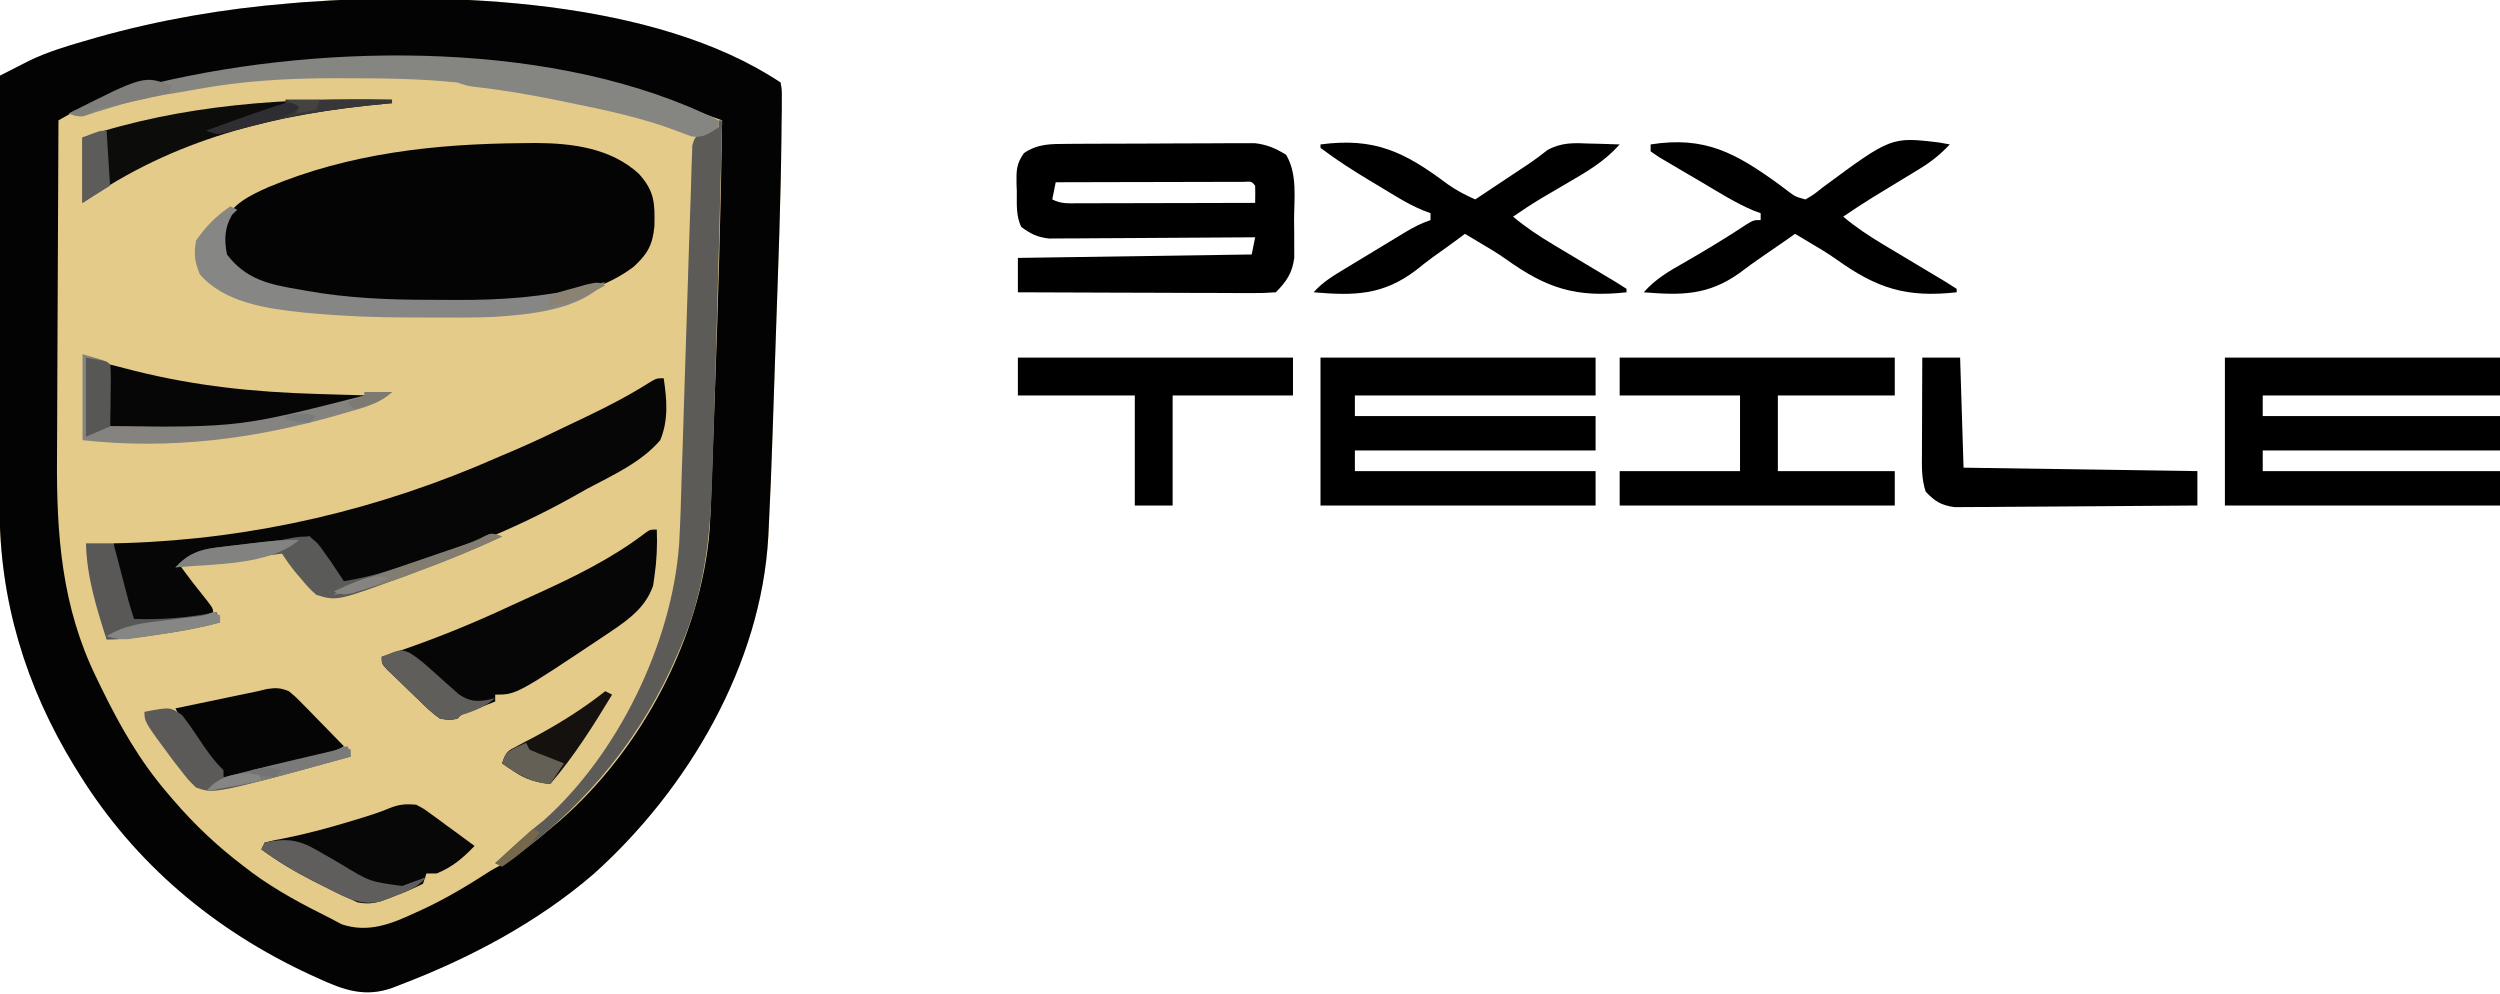 <?xml version="1.0" encoding="UTF-8"?>
<svg version="1.1" xmlns="http://www.w3.org/2000/svg" width="727" height="289">
<path d="M0 0 C0.363 2.156 0.363 2.156 0.344 4.915 C0.341 5.978 0.339 7.04 0.337 8.135 C0.317 9.324 0.298 10.513 0.277 11.738 C0.261 13.638 0.261 13.638 0.244 15.576 C0.046 34.431 -0.68 53.283 -1.332 72.126 C-1.473 76.227 -1.609 80.328 -1.744 84.429 C-1.877 88.444 -2.013 92.458 -2.149 96.473 C-2.212 98.359 -2.276 100.245 -2.339 102.13 C-2.648 111.35 -2.993 120.566 -3.469 129.779 C-3.503 130.489 -3.538 131.2 -3.573 131.932 C-5.618 169.237 -26.871 205.451 -54.298 230.084 C-70.665 244.215 -90.492 254.707 -110.625 262.375 C-111.751 262.813 -111.751 262.813 -112.9 263.261 C-120.901 266.113 -127.013 263.908 -134.438 260.5 C-135.612 259.966 -135.612 259.966 -136.81 259.421 C-164.589 246.565 -187.758 227.193 -204 201 C-204.443 200.289 -204.886 199.578 -205.342 198.846 C-219.538 175.644 -227.19 150.51 -227.114 123.332 C-227.113 121.961 -227.113 120.591 -227.114 119.22 C-227.114 115.52 -227.108 111.821 -227.101 108.121 C-227.095 104.246 -227.095 100.372 -227.093 96.498 C-227.09 89.17 -227.082 81.843 -227.072 74.516 C-227.061 66.17 -227.055 57.824 -227.05 49.478 C-227.04 32.319 -227.022 15.159 -227 -2 C-225.13 -2.96 -223.257 -3.913 -221.383 -4.865 C-220.34 -5.397 -219.298 -5.929 -218.224 -6.477 C-213.119 -8.889 -207.853 -10.504 -202.438 -12.062 C-201.28 -12.4 -200.123 -12.737 -198.93 -13.084 C-180.678 -18.236 -161.898 -21.457 -143 -23 C-141.063 -23.166 -141.063 -23.166 -139.086 -23.336 C-96.813 -26.47 -36.447 -24.298 0 0 Z " fill="#E5CB89" transform="translate(227,24)"/>
<path d="M0 0 C0.363 2.156 0.363 2.156 0.344 4.915 C0.341 5.978 0.339 7.04 0.337 8.135 C0.317 9.324 0.298 10.513 0.277 11.738 C0.261 13.638 0.261 13.638 0.244 15.576 C0.046 34.431 -0.68 53.283 -1.332 72.126 C-1.473 76.227 -1.609 80.328 -1.744 84.429 C-1.877 88.444 -2.013 92.458 -2.149 96.473 C-2.212 98.359 -2.276 100.245 -2.339 102.13 C-2.648 111.35 -2.993 120.566 -3.469 129.779 C-3.503 130.489 -3.538 131.2 -3.573 131.932 C-5.618 169.237 -26.871 205.451 -54.298 230.084 C-70.665 244.215 -90.492 254.707 -110.625 262.375 C-111.751 262.813 -111.751 262.813 -112.9 263.261 C-120.901 266.113 -127.013 263.908 -134.438 260.5 C-135.612 259.966 -135.612 259.966 -136.81 259.421 C-164.589 246.565 -187.758 227.193 -204 201 C-204.443 200.289 -204.886 199.578 -205.342 198.846 C-219.538 175.644 -227.19 150.51 -227.114 123.332 C-227.113 121.961 -227.113 120.591 -227.114 119.22 C-227.114 115.52 -227.108 111.821 -227.101 108.121 C-227.095 104.246 -227.095 100.372 -227.093 96.498 C-227.09 89.17 -227.082 81.843 -227.072 74.516 C-227.061 66.17 -227.055 57.824 -227.05 49.478 C-227.04 32.319 -227.022 15.159 -227 -2 C-225.13 -2.96 -223.257 -3.913 -221.383 -4.865 C-220.34 -5.397 -219.298 -5.929 -218.224 -6.477 C-213.119 -8.889 -207.853 -10.504 -202.438 -12.062 C-201.28 -12.4 -200.123 -12.737 -198.93 -13.084 C-180.678 -18.236 -161.898 -21.457 -143 -23 C-141.063 -23.166 -141.063 -23.166 -139.086 -23.336 C-96.813 -26.47 -36.447 -24.298 0 0 Z M-187.938 1.812 C-188.872 2.036 -189.807 2.26 -190.771 2.491 C-195.86 3.813 -200.245 5.538 -204.842 8.112 C-206.299 8.923 -206.299 8.923 -207.786 9.751 C-208.517 10.163 -209.247 10.575 -210 11 C-210.094 26.657 -210.164 42.314 -210.207 57.972 C-210.228 65.244 -210.256 72.517 -210.302 79.789 C-210.342 86.139 -210.368 92.489 -210.376 98.839 C-210.381 102.191 -210.396 105.543 -210.423 108.895 C-210.601 131.575 -209.054 152.413 -199 173 C-198.593 173.845 -198.187 174.69 -197.768 175.56 C-192.213 186.977 -186.329 197.384 -178 207 C-177.562 207.514 -177.124 208.027 -176.672 208.556 C-170.42 215.845 -163.677 222.2 -156 228 C-155.212 228.603 -154.425 229.207 -153.613 229.828 C-146.536 235.022 -138.845 239.1 -131 243 C-129.88 243.593 -128.76 244.186 -127.605 244.797 C-119.942 247.354 -113.293 244.728 -106.25 241.438 C-105.474 241.084 -104.697 240.73 -103.897 240.366 C-96.9 237.105 -90.485 233.185 -84 229 C-82.777 228.322 -81.549 227.653 -80.312 227 C-75.504 224.097 -71.288 220.616 -67 217 C-66.109 216.257 -65.219 215.515 -64.301 214.75 C-40.554 194.154 -23.129 161.498 -20.627 130.002 C-20.361 125.774 -20.221 121.543 -20.086 117.309 C-20.027 115.727 -19.966 114.146 -19.905 112.564 C-19.746 108.382 -19.602 104.199 -19.463 100.016 C-19.345 96.56 -19.219 93.103 -19.092 89.647 C-18.134 63.438 -17.386 37.225 -17 11 C-28.573 6.774 -40.008 2.876 -52.062 0.25 C-52.717 0.107 -53.372 -0.037 -54.047 -0.185 C-75.027 -4.74 -95.521 -6.256 -116.938 -6.312 C-117.836 -6.316 -118.734 -6.32 -119.659 -6.324 C-142.812 -6.373 -165.465 -3.778 -187.938 1.812 Z " fill="#030304" transform="translate(227,24)"/>
<path d="M0 0 C1.234 -0.014 2.467 -0.028 3.738 -0.042 C14.433 0.014 25.55 1.42 33.75 8.875 C38.388 14.028 38.443 17.407 38.301 24.145 C37.799 29.538 36.323 32.272 32.223 35.984 C16.964 47.464 -5.341 46.762 -23.562 46.688 C-24.441 46.686 -25.319 46.685 -26.224 46.684 C-39.681 46.649 -52.771 46.025 -66 43.375 C-67.219 43.158 -68.439 42.942 -69.695 42.719 C-76.232 41.37 -81.198 39.098 -86 34.375 C-87.774 30.828 -87.605 27.24 -87 23.375 C-84.676 17.688 -79.335 15.217 -74 12.812 C-50.324 2.908 -25.468 0.198 0 0 Z " fill="#040404" transform="translate(152,41.625)"/>
<path d="M0 0 C0.928 6.157 1.448 12.133 -1 18 C-6.477 24.408 -14.673 28.111 -22 32 C-23.937 33.081 -25.874 34.165 -27.809 35.25 C-44.067 44.191 -60.902 50.782 -78.5 56.562 C-79.581 56.922 -80.663 57.281 -81.777 57.651 C-83.295 58.135 -83.295 58.135 -84.844 58.629 C-85.743 58.918 -86.642 59.208 -87.568 59.506 C-90.186 60.038 -91.538 59.995 -94 59 C-96.359 56.566 -96.359 56.566 -98.75 53.562 C-99.949 52.079 -99.949 52.079 -101.172 50.566 C-103 48 -103 48 -103 46 C-104.07 46.3 -105.14 46.601 -106.242 46.91 C-112.828 48.559 -119.593 49.074 -126.332 49.768 C-131.855 50.395 -136.247 51.048 -141 54 C-136.904 59.509 -136.904 59.509 -132.625 64.875 C-131 67 -131 67 -131 69 C-138.756 70.71 -146.066 71.249 -154 71 C-157.238 63.471 -160 56.275 -160 48 C-158.881 47.974 -157.762 47.948 -156.609 47.922 C-118.826 46.717 -82.43 38.1 -47.92 22.844 C-46.223 22.098 -44.515 21.379 -42.805 20.664 C-37.017 18.187 -31.363 15.409 -25.688 12.688 C-24.515 12.131 -23.343 11.575 -22.135 11.002 C-15.843 7.985 -9.793 4.821 -3.902 1.077 C-2 0 -2 0 0 0 Z " fill="#060606" transform="translate(193,110)"/>
<path d="M0 0 C26.4 0 52.8 0 80 0 C80 3.63 80 7.26 80 11 C57.23 11 34.46 11 11 11 C11 12.98 11 14.96 11 17 C33.77 17 56.54 17 80 17 C80 20.3 80 23.6 80 27 C57.23 27 34.46 27 11 27 C11 28.98 11 30.96 11 33 C33.77 33 56.54 33 80 33 C80 36.3 80 39.6 80 43 C53.6 43 27.2 43 0 43 C0 28.81 0 14.62 0 0 Z " fill="#000000" transform="translate(647,104)"/>
<path d="M0 0 C1.892 -0.014 1.892 -0.014 3.823 -0.029 C5.197 -0.034 6.572 -0.038 7.946 -0.042 C9.361 -0.048 10.775 -0.054 12.19 -0.059 C15.154 -0.07 18.118 -0.076 21.082 -0.079 C24.87 -0.085 28.659 -0.109 32.447 -0.137 C35.369 -0.156 38.291 -0.161 41.213 -0.162 C42.609 -0.165 44.005 -0.173 45.401 -0.187 C47.359 -0.204 49.316 -0.2 51.273 -0.195 C52.385 -0.199 53.497 -0.203 54.642 -0.206 C58.26 0.219 60.661 1.283 63.766 3.161 C67.106 8.789 66.095 15.834 66.079 22.161 C66.095 23.432 66.111 24.703 66.127 26.013 C66.128 27.237 66.129 28.462 66.129 29.724 C66.132 30.839 66.135 31.954 66.138 33.103 C65.604 37.491 63.85 40.078 60.766 43.161 C58.357 43.349 56.064 43.413 53.654 43.388 C52.557 43.389 52.557 43.389 51.437 43.389 C49.013 43.388 46.589 43.372 44.165 43.356 C42.486 43.353 40.807 43.35 39.129 43.348 C34.706 43.34 30.284 43.321 25.862 43.298 C21.351 43.278 16.84 43.269 12.329 43.259 C3.474 43.237 -5.38 43.203 -14.234 43.161 C-14.234 39.861 -14.234 36.561 -14.234 33.161 C8.206 32.831 30.646 32.501 53.766 32.161 C54.096 30.511 54.426 28.861 54.766 27.161 C53.988 27.168 53.21 27.174 52.408 27.181 C45.066 27.241 37.725 27.287 30.383 27.317 C26.608 27.332 22.834 27.353 19.06 27.387 C15.416 27.42 11.772 27.438 8.128 27.446 C6.739 27.451 5.351 27.462 3.962 27.478 C2.014 27.5 0.065 27.501 -1.883 27.502 C-2.991 27.508 -4.099 27.515 -5.241 27.522 C-8.632 27.113 -10.505 26.182 -13.234 24.161 C-14.862 20.904 -14.502 17.362 -14.546 13.786 C-14.575 13.018 -14.604 12.25 -14.634 11.458 C-14.676 7.728 -14.68 5.785 -12.464 2.685 C-8.477 -0.039 -4.75 0.029 0 0 Z M-3.234 11.161 C-3.564 12.811 -3.894 14.461 -4.234 16.161 C-1.619 17.469 0.297 17.281 3.226 17.275 C4.367 17.275 5.508 17.275 6.683 17.274 C7.92 17.269 9.156 17.264 10.43 17.259 C12.324 17.257 12.324 17.257 14.255 17.255 C17.612 17.25 20.969 17.241 24.326 17.23 C27.752 17.22 31.177 17.215 34.602 17.21 C41.323 17.199 48.045 17.182 54.766 17.161 C54.809 15.495 54.807 13.827 54.766 12.161 C53.732 10.904 53.732 10.904 51.482 11.041 C50.472 11.043 49.461 11.045 48.42 11.048 C46.709 11.048 46.709 11.048 44.962 11.048 C43.1 11.056 43.1 11.056 41.2 11.063 C39.936 11.065 38.672 11.066 37.37 11.068 C34.005 11.072 30.64 11.081 27.274 11.092 C23.843 11.103 20.411 11.107 16.979 11.112 C10.241 11.123 3.504 11.14 -3.234 11.161 Z " fill="#000000" transform="translate(310.234,41.839)"/>
<path d="M0 0 C26.4 0 52.8 0 80 0 C80 3.63 80 7.26 80 11 C56.9 11 33.8 11 10 11 C10 12.98 10 14.96 10 17 C33.1 17 56.2 17 80 17 C80 20.3 80 23.6 80 27 C56.9 27 33.8 27 10 27 C10 28.98 10 30.96 10 33 C33.1 33 56.2 33 80 33 C80 36.3 80 39.6 80 43 C53.6 43 27.2 43 0 43 C0 28.81 0 14.62 0 0 Z " fill="#000000" transform="translate(384,104)"/>
<path d="M0 0 C26.4 0 52.8 0 80 0 C80 3.63 80 7.26 80 11 C68.78 11 57.56 11 46 11 C46 18.26 46 25.52 46 33 C57.22 33 68.44 33 80 33 C80 36.3 80 39.6 80 43 C53.6 43 27.2 43 0 43 C0 39.7 0 36.4 0 33 C11.55 33 23.1 33 35 33 C35 25.74 35 18.48 35 11 C23.45 11 11.9 11 0 11 C0 7.37 0 3.74 0 0 Z " fill="#000000" transform="translate(471,104)"/>
<path d="M0 0 C0.175 4.63 -0.016 9.036 -0.688 13.625 C-0.815 14.504 -0.943 15.383 -1.074 16.289 C-3.136 22.327 -7.747 25.848 -12.875 29.312 C-13.432 29.689 -13.988 30.065 -14.562 30.452 C-40.843 48 -40.843 48 -47 48 C-47 48.66 -47 49.32 -47 50 C-47.71 50.277 -48.421 50.554 -49.152 50.84 C-50.531 51.383 -50.531 51.383 -51.938 51.938 C-53.312 52.477 -53.312 52.477 -54.715 53.027 C-56.924 53.8 -56.924 53.8 -58 55 C-60.152 55.422 -60.152 55.422 -63 55 C-65.437 53.341 -67.471 51.319 -69.562 49.25 C-70.126 48.711 -70.69 48.172 -71.271 47.617 C-72.365 46.568 -73.453 45.512 -74.532 44.447 C-75.805 43.192 -77.102 41.961 -78.402 40.734 C-80 39 -80 39 -80 37 C-78.788 36.599 -77.577 36.198 -76.328 35.785 C-64.68 31.861 -53.498 27.322 -42.371 22.105 C-40.11 21.051 -37.839 20.022 -35.562 19 C-24.563 14.015 -13.289 8.549 -3.645 1.207 C-2 0 -2 0 0 0 Z " fill="#070606" transform="translate(191,154)"/>
<path d="M0 0 C15.753 -2.482 24.666 2.442 37.344 11.621 C38.171 12.244 38.998 12.867 39.85 13.51 C42.019 15.162 42.019 15.162 45 16 C47.389 14.626 47.389 14.626 49.91 12.598 C69.96 -2.229 69.96 -2.229 83.906 -0.562 C84.927 -0.377 85.948 -0.191 87 0 C84.284 2.884 81.609 5.04 78.227 7.094 C77.319 7.649 76.412 8.205 75.477 8.777 C74.536 9.346 73.595 9.914 72.625 10.5 C70.762 11.635 68.9 12.77 67.039 13.906 C66.168 14.437 65.297 14.968 64.399 15.516 C61.551 17.278 58.767 19.112 56 21 C59.671 24.07 63.506 26.638 67.613 29.074 C68.228 29.444 68.842 29.813 69.475 30.193 C71.419 31.362 73.365 32.525 75.312 33.688 C77.894 35.229 80.473 36.775 83.051 38.324 C83.648 38.678 84.244 39.033 84.859 39.397 C86.256 40.237 87.631 41.115 89 42 C89 42.33 89 42.66 89 43 C74.362 44.607 65.837 41.897 53.934 33.364 C51.333 31.53 48.622 29.916 45.875 28.312 C45.109 27.855 44.344 27.397 43.555 26.926 C43.042 26.62 42.529 26.315 42 26 C41.212 26.557 40.425 27.114 39.613 27.688 C37.32 29.303 35.009 30.89 32.688 32.465 C30.357 34.047 28.12 35.67 25.875 37.379 C16.651 43.956 8.878 43.879 -2 43 C1.484 39.044 5.535 36.752 10.062 34.188 C16.161 30.678 22.129 27.067 27.996 23.18 C30 22 30 22 32 22 C32 21.34 32 20.68 32 20 C31.307 19.745 30.614 19.49 29.9 19.227 C24.702 17.028 19.935 13.995 15.087 11.123 C13.181 9.996 11.267 8.881 9.354 7.766 C8.145 7.053 6.938 6.339 5.73 5.625 C4.631 4.978 3.532 4.331 2.399 3.664 C1.607 3.115 0.816 2.566 0 2 C0 1.34 0 0.68 0 0 Z " fill="#000000" transform="translate(480,42)"/>
<path d="M0 0 C15.756 -2.085 24.416 2.151 36.936 11.534 C39.52 13.37 42.11 14.711 45 16 C45.514 15.657 46.028 15.315 46.557 14.962 C58.477 7.016 58.477 7.016 60.854 5.454 C62.624 4.255 64.324 2.952 66 1.625 C70.189 -0.644 73.699 -0.444 78.375 -0.25 C79.622 -0.223 79.622 -0.223 80.895 -0.195 C82.93 -0.149 84.965 -0.077 87 0 C82.689 4.867 77.657 7.823 72.062 11.062 C70.303 12.094 68.543 13.126 66.785 14.16 C65.55 14.885 65.55 14.885 64.29 15.625 C61.457 17.326 58.723 19.13 56 21 C59.671 24.07 63.506 26.638 67.613 29.074 C68.228 29.444 68.842 29.813 69.475 30.193 C71.419 31.362 73.365 32.525 75.312 33.688 C77.894 35.229 80.473 36.775 83.051 38.324 C83.648 38.678 84.244 39.033 84.859 39.397 C86.256 40.237 87.631 41.115 89 42 C89 42.33 89 42.66 89 43 C74.362 44.607 65.837 41.897 53.934 33.364 C51.333 31.53 48.622 29.916 45.875 28.312 C45.109 27.855 44.344 27.397 43.555 26.926 C43.042 26.62 42.529 26.315 42 26 C41.368 26.473 40.737 26.946 40.086 27.434 C37.631 29.249 35.149 31.022 32.659 32.789 C31.008 33.994 29.417 35.258 27.82 36.535 C18.177 43.878 9.845 44.023 -2 43 C0.658 39.991 3.907 38.07 7.312 36.023 C7.923 35.653 8.533 35.282 9.161 34.9 C10.448 34.12 11.736 33.342 13.024 32.565 C14.996 31.377 16.963 30.181 18.93 28.984 C20.182 28.226 21.435 27.468 22.688 26.711 C23.275 26.354 23.863 25.996 24.468 25.628 C26.969 24.127 29.22 22.927 32 22 C32 21.34 32 20.68 32 20 C30.905 19.587 30.905 19.587 29.789 19.165 C27.156 18.065 24.826 16.822 22.383 15.355 C21.528 14.843 20.674 14.331 19.793 13.803 C18.913 13.27 18.032 12.737 17.125 12.188 C15.816 11.405 15.816 11.405 14.48 10.607 C9.492 7.603 4.641 4.522 0 1 C0 0.67 0 0.34 0 0 Z " fill="#000000" transform="translate(384,42)"/>
<path d="M0 0 C0.33 0 0.66 0 1 0 C0.4 24.246 -0.239 48.49 -0.935 72.733 C-0.996 74.867 -1.057 77.001 -1.117 79.135 C-1.312 85.946 -1.524 92.757 -1.772 99.566 C-1.839 101.487 -1.901 103.409 -1.957 105.33 C-2.436 121.446 -4.341 137.362 -10.75 152.312 C-11.094 153.14 -11.439 153.968 -11.793 154.821 C-22.076 178.944 -38.041 198.497 -59 214 C-60.191 214.893 -60.191 214.893 -61.406 215.805 C-61.932 216.199 -62.458 216.594 -63 217 C-63.66 216.67 -64.32 216.34 -65 216 C-63.293 214.436 -61.584 212.874 -59.875 211.312 C-59.367 210.848 -58.86 210.383 -58.336 209.904 C-55.907 207.691 -53.469 205.585 -50.875 203.562 C-29.273 184.309 -13.58 152.02 -11.507 123.205 C-11.136 116.613 -10.952 110.017 -10.77 103.418 C-10.69 100.986 -10.608 98.554 -10.525 96.123 C-10.312 89.771 -10.118 83.419 -9.929 77.066 C-9.697 69.355 -9.443 61.644 -9.19 53.934 C-8.994 47.934 -8.801 41.935 -8.621 35.935 C-8.465 30.809 -8.288 25.685 -8.091 20.56 C-8.009 18.265 -7.953 15.971 -7.902 13.674 C-7.855 12.505 -7.809 11.335 -7.76 10.13 C-7.733 9.183 -7.706 8.236 -7.678 7.261 C-7 5 -7 5 -4.577 3.179 C-2 2 -2 2 0 2 C0 1.34 0 0.68 0 0 Z " fill="#5C5B58" transform="translate(209,35)"/>
<path d="M0 0 C26.4 0 52.8 0 80 0 C80 3.63 80 7.26 80 11 C68.45 11 56.9 11 45 11 C45 21.56 45 32.12 45 43 C41.37 43 37.74 43 34 43 C34 32.44 34 21.88 34 11 C22.78 11 11.56 11 0 11 C0 7.37 0 3.74 0 0 Z " fill="#000000" transform="translate(296,104)"/>
<path d="M0 0 C3.63 0 7.26 0 11 0 C11.33 10.56 11.66 21.12 12 32 C45.66 32.495 45.66 32.495 80 33 C80 36.3 80 39.6 80 43 C70.438 43.093 60.876 43.164 51.314 43.207 C46.874 43.228 42.434 43.256 37.993 43.302 C33.708 43.345 29.422 43.369 25.136 43.38 C23.502 43.387 21.867 43.401 20.233 43.423 C17.942 43.452 15.652 43.456 13.361 43.454 C11.405 43.467 11.405 43.467 9.411 43.481 C5.42 42.918 3.787 41.863 1 39 C-0.253 35.242 -0.124 31.745 -0.098 27.832 C-0.096 27.037 -0.095 26.242 -0.093 25.424 C-0.088 22.886 -0.075 20.35 -0.062 17.812 C-0.057 16.092 -0.053 14.371 -0.049 12.65 C-0.038 8.434 -0.021 4.217 0 0 Z " fill="#000000" transform="translate(559,104)"/>
<path d="M0 0 C2.128 1.102 2.128 1.102 4.207 2.625 C4.958 3.166 5.709 3.708 6.482 4.266 C7.251 4.838 8.02 5.41 8.812 6 C9.601 6.572 10.389 7.145 11.201 7.734 C13.142 9.146 15.074 10.568 17 12 C13.526 15.598 10.659 18.076 6 20 C5.01 20 4.02 20 3 20 C2.505 21.485 2.505 21.485 2 23 C-0.57 24.272 -3.013 25.32 -5.688 26.312 C-6.396 26.602 -7.104 26.891 -7.834 27.189 C-11.29 28.495 -13.348 29.129 -17.031 28.402 C-18.011 27.94 -18.991 27.477 -20 27 C-20.6 26.726 -21.2 26.453 -21.818 26.171 C-23.836 25.235 -25.825 24.251 -27.812 23.25 C-28.514 22.899 -29.215 22.547 -29.938 22.186 C-35.224 19.493 -40.21 16.513 -45 13 C-44.67 12.34 -44.34 11.68 -44 11 C-42.082 10.5 -40.137 10.104 -38.188 9.75 C-31.821 8.473 -25.653 6.817 -19.438 4.938 C-18.581 4.68 -17.725 4.423 -16.843 4.157 C-13.565 3.156 -10.378 2.161 -7.223 0.816 C-4.587 -0.152 -2.799 -0.229 0 0 Z " fill="#070707" transform="translate(121,234)"/>
<path d="M0 0 C0 0.66 0 1.32 0 2 C-2.59 3.793 -4.671 5.228 -7.91 4.672 C-9.362 4.162 -10.802 3.616 -12.23 3.043 C-22.306 -0.752 -32.91 -2.99 -43.438 -5.125 C-44.7 -5.384 -45.962 -5.644 -47.263 -5.911 C-54.968 -7.467 -62.632 -8.821 -70.445 -9.676 C-73 -10 -73 -10 -76 -11 C-87.12 -12.17 -98.33 -12.242 -109.5 -12.25 C-110.333 -12.251 -111.167 -12.251 -112.026 -12.252 C-125.565 -12.235 -138.663 -11.473 -152 -9 C-153.072 -8.807 -154.143 -8.614 -155.247 -8.416 C-168.598 -6.235 -168.598 -6.235 -181.473 -2.281 C-185.013 -0.995 -185.665 -0.913 -189 -2 C-181.683 -5.588 -174.546 -8.229 -166.625 -10.125 C-165.592 -10.377 -164.559 -10.63 -163.495 -10.889 C-113.863 -22.623 -46.65 -23.325 0 0 Z " fill="#858582" transform="translate(209,35)"/>
<path d="M0 0 C1.923 1.582 1.923 1.582 3.891 3.598 C4.6 4.316 5.309 5.035 6.039 5.775 C6.769 6.53 7.498 7.285 8.25 8.062 C9.368 9.2 9.368 9.2 10.508 10.361 C12.345 12.234 14.176 14.114 16 16 C13.552 18.448 11.966 18.676 8.617 19.473 C7.532 19.732 6.446 19.992 5.328 20.26 C4.189 20.525 3.049 20.79 1.875 21.062 C0.759 21.331 -0.358 21.6 -1.508 21.877 C-4.665 22.623 -7.829 23.316 -11 24 C-11.793 24.204 -12.587 24.407 -13.404 24.617 C-15.477 25.059 -15.477 25.059 -19 25 C-21.318 22.951 -22.605 21.506 -24.25 19 C-24.657 18.434 -25.065 17.868 -25.484 17.285 C-28.271 13.347 -30.657 9.213 -33 5 C-29.104 4.187 -25.208 3.375 -21.312 2.562 C-20.21 2.332 -19.107 2.102 -17.971 1.865 C-16.371 1.532 -16.371 1.532 -14.738 1.191 C-13.759 0.987 -12.78 0.783 -11.771 0.573 C-10.856 0.384 -9.942 0.195 -9 0 C-7.709 -0.315 -7.709 -0.315 -6.391 -0.637 C-3.791 -1.032 -2.428 -0.99 0 0 Z " fill="#050505" transform="translate(84,201)"/>
<path d="M0 0 C3.496 0.897 3.496 0.897 7.062 1.812 C24.863 6.282 41.983 8.037 60.312 8.562 C61.747 8.606 63.181 8.649 64.615 8.693 C68.077 8.799 71.538 8.9 75 9 C71.723 11.185 68.699 12.018 64.938 12.938 C63.688 13.256 62.439 13.574 61.152 13.902 C46.562 17.134 32.798 18.416 17.875 18.188 C16.126 18.172 14.378 18.159 12.629 18.146 C8.419 18.117 4.21 18.058 0 18 C0 12.06 0 6.12 0 0 Z " fill="#060607" transform="translate(32,106)"/>
<path d="M0 0 C0 0.33 0 0.66 0 1 C-0.657 1.059 -1.313 1.119 -1.99 1.18 C-34.091 4.2 -63.333 11.286 -90 30 C-90 23.73 -90 17.46 -90 11 C-60.74 1.247 -30.608 -0.599 0 0 Z " fill="#0C0C0B" transform="translate(114,29)"/>
<path d="M0 0 C0.66 0.33 1.32 0.66 2 1 C1.505 1.474 1.01 1.949 0.5 2.438 C-1.72 6.23 -1.821 9.711 -1 14 C4.478 21.2 11.203 22.704 19.688 24.125 C20.63 24.294 21.573 24.463 22.545 24.637 C34.425 26.711 45.984 27.186 58.02 27.185 C60.664 27.187 63.307 27.206 65.951 27.225 C78.685 27.267 91.02 26.444 103.438 23.375 C105.044 22.984 105.044 22.984 106.684 22.586 C107.448 22.393 108.212 22.199 109 22 C101.58 30.214 86.973 31.473 76.445 32.169 C70.987 32.384 65.533 32.385 60.072 32.336 C57.267 32.313 54.462 32.316 51.656 32.322 C42.264 32.308 32.956 31.966 23.602 31.098 C22.752 31.019 21.902 30.941 21.027 30.86 C10.781 29.81 -1.987 27.984 -8.938 19.688 C-10.389 16.015 -10.666 13.932 -10 10 C-7.228 5.92 -4.099 2.733 0 0 Z " fill="#868684" transform="translate(67,60)"/>
<path d="M0 0 C7 2 7 2 8 3 C8.086 4.343 8.107 5.69 8.098 7.035 C8.094 7.844 8.091 8.653 8.088 9.486 C8.08 10.336 8.071 11.187 8.062 12.062 C8.058 12.917 8.053 13.771 8.049 14.65 C8.037 16.767 8.019 18.883 8 21 C45.727 21.23 45.727 21.23 82 12 C82 11.67 82 11.34 82 11 C84.64 11 87.28 11 90 11 C86.204 14.496 81.717 15.542 76.875 16.938 C75.985 17.197 75.095 17.456 74.177 17.724 C49.772 24.713 25.342 27.816 0 25 C0 16.75 0 8.5 0 0 Z " fill="#848380" transform="translate(24,103)"/>
<path d="M0 0 C-8.024 3.795 -16.172 7.062 -24.5 10.125 C-25.646 10.554 -26.792 10.984 -27.973 11.426 C-47.938 18.808 -47.938 18.808 -54 17 C-56.168 15.039 -56.168 15.039 -58.188 12.625 C-58.862 11.834 -59.536 11.042 -60.23 10.227 C-62 8 -62 8 -64 5 C-79.345 6.98 -79.345 6.98 -95 9 C-90.971 4.971 -88.242 3.837 -82.641 3.184 C-81.09 2.997 -81.09 2.997 -79.508 2.807 C-77.895 2.624 -77.895 2.624 -76.25 2.438 C-75.19 2.312 -74.131 2.186 -73.039 2.057 C-70.97 1.811 -68.9 1.576 -66.829 1.35 C-64.062 1.043 -64.062 1.043 -61.605 0.521 C-59.508 0.113 -59.508 0.113 -56 0 C-53.539 1.984 -53.539 1.984 -51.625 4.75 C-50.654 6.104 -50.654 6.104 -49.664 7.484 C-48.84 8.73 -48.84 8.73 -48 10 C-47.34 10.99 -46.68 11.98 -46 13 C-38.069 11.753 -30.627 9.346 -23.075 6.687 C-21.11 5.995 -19.141 5.313 -17.172 4.633 C-10.836 2.549 -10.836 2.549 -4.789 -0.207 C-3 -1 -3 -1 0 0 Z " fill="#5A5A58" transform="translate(146,156)"/>
<path d="M0 0 C1.631 2.122 3.112 4.2 4.562 6.438 C6.837 9.89 9.059 13.078 12 16 C12 16.66 12 17.32 12 18 C16.163 17.043 20.326 16.083 24.488 15.119 C25.902 14.792 27.316 14.466 28.73 14.142 C30.771 13.673 32.811 13.2 34.852 12.727 C36.077 12.444 37.302 12.161 38.565 11.87 C41.775 11.057 44.875 10.092 48 9 C48.495 10.485 48.495 10.485 49 12 C9.296 22.913 9.296 22.913 4 21 C1.754 18.812 1.754 18.812 -0.438 16 C-1.208 15.011 -1.979 14.023 -2.773 13.004 C-11 1.905 -11 1.905 -11 -1 C-3.51 -2.44 -3.51 -2.44 0 0 Z " fill="#5B5A59" transform="translate(53,208)"/>
<path d="M0 0 C2.64 0 5.28 0 8 0 C8.146 0.56 8.292 1.12 8.443 1.697 C9.107 4.235 9.772 6.774 10.438 9.312 C10.668 10.194 10.898 11.075 11.135 11.982 C11.357 12.83 11.579 13.678 11.809 14.551 C12.013 15.331 12.217 16.111 12.427 16.915 C12.897 18.626 13.439 20.317 14 22 C22.243 22.263 29.912 21.606 38 20 C38.495 21.485 38.495 21.485 39 23 C32.788 24.677 26.621 25.747 20.25 26.625 C19.318 26.759 18.386 26.893 17.426 27.031 C13.549 27.576 9.927 28 6 28 C3.047 18.705 0.234 9.84 0 0 Z " fill="#595857" transform="translate(25,158)"/>
<path d="M0 0 C0.66 0.33 1.32 0.66 2 1 C-3.521 10.119 -9.03 18.9 -16 27 C-20.088 26.49 -22.953 25.738 -26.375 23.438 C-27.063 22.982 -27.752 22.527 -28.461 22.059 C-28.969 21.709 -29.477 21.36 -30 21 C-28.845 17.534 -28.436 17.402 -25.352 15.801 C-24.221 15.199 -24.221 15.199 -23.068 14.585 C-22.262 14.165 -21.456 13.745 -20.625 13.312 C-13.276 9.373 -6.56 5.173 0 0 Z " fill="#14110E" transform="translate(176,201)"/>
<path d="M0 0 C0.763 0.434 1.526 0.869 2.312 1.316 C3.891 2.227 5.469 3.138 7.047 4.051 C15.477 9.202 15.477 9.202 24.922 10.457 C25.757 10.144 26.593 9.831 27.453 9.508 C28.309 9.202 29.165 8.897 30.047 8.582 C30.676 8.331 31.305 8.079 31.953 7.82 C29.278 11.118 26.058 12.185 22.141 13.633 C20.938 14.093 19.735 14.553 18.496 15.027 C12.072 16.465 6.778 12.91 1.141 10.07 C0.439 9.719 -0.262 9.368 -0.984 9.006 C-6.271 6.314 -11.257 3.333 -16.047 -0.18 C-15.717 -0.84 -15.387 -1.5 -15.047 -2.18 C-8.908 -3.454 -5.341 -3.089 0 0 Z " fill="#5F5E5C" transform="translate(92.047,247.18)"/>
<path d="M0 0 C1.967 1.206 3.603 2.472 5.316 4.014 C5.917 4.544 6.518 5.075 7.137 5.621 C8.383 6.736 9.628 7.854 10.871 8.973 C11.472 9.502 12.072 10.031 12.691 10.576 C13.232 11.061 13.772 11.546 14.328 12.045 C17.193 14.069 19.322 14.337 22.754 13.791 C23.868 13.513 23.868 13.513 25.004 13.229 C21.869 15.881 18.903 17.016 15.004 18.229 C14.674 18.559 14.344 18.889 14.004 19.229 C11.852 19.651 11.852 19.651 9.004 19.229 C6.567 17.569 4.532 15.548 2.441 13.479 C1.877 12.94 1.313 12.401 0.732 11.846 C-0.362 10.797 -1.449 9.74 -2.528 8.676 C-3.801 7.421 -5.098 6.19 -6.398 4.963 C-7.996 3.229 -7.996 3.229 -7.996 1.229 C-2.568 -0.992 -2.568 -0.992 0 0 Z " fill="#605E5A" transform="translate(118.996,189.771)"/>
<path d="M0 0 C6 1 6 1 7 2 C7.086 3.343 7.107 4.69 7.098 6.035 C7.093 7.248 7.093 7.248 7.088 8.486 C7.08 9.336 7.071 10.187 7.062 11.062 C7.058 11.917 7.053 12.771 7.049 13.65 C7.037 15.767 7.019 17.883 7 20 C4.69 20.99 2.38 21.98 0 23 C0 15.41 0 7.82 0 0 Z " fill="#575756" transform="translate(25,104)"/>
<path d="M0 0 C0.33 5.28 0.66 10.56 1 16 C-1.64 17.65 -4.28 19.3 -7 21 C-7 14.73 -7 8.46 -7 2 C-2 0 -2 0 0 0 Z " fill="#5C5C5A" transform="translate(31,38)"/>
<path d="M0 0 C0.33 0.66 0.66 1.32 1 2 C2.64 2.729 4.313 3.387 6 4 C8.5 5 8.5 5 11 6 C9.02 8.97 9.02 8.97 7 12 C1.294 11.572 -2.411 9.157 -7 6 C-6 3 -6 3 -2.938 1.312 C-1.968 0.879 -0.999 0.446 0 0 Z " fill="#656056" transform="translate(153,216)"/>
<path d="M0 0 C10.23 0 20.46 0 31 0 C31 0.33 31 0.66 31 1 C30.343 1.059 29.687 1.119 29.01 1.18 C14.978 2.5 1.474 4.488 -12.164 8.106 C-13.15 8.365 -14.136 8.624 -15.152 8.891 C-16.019 9.128 -16.885 9.366 -17.777 9.61 C-20 10 -20 10 -23 9 C-20.292 8.041 -17.584 7.083 -14.875 6.125 C-14.114 5.856 -13.354 5.586 -12.57 5.309 C-8.393 3.832 -4.209 2.385 0 1 C0 0.67 0 0.34 0 0 Z " fill="#373639" transform="translate(83,29)"/>
<path d="M0 0 C0.66 0.33 1.32 0.66 2 1 C2 1.66 2 2.32 2 3 C-25.739 10.738 -25.739 10.738 -40 13 C-37.733 10.4 -35.933 9.426 -32.625 8.508 C-31.738 8.261 -30.851 8.013 -29.938 7.759 C-24.642 6.391 -19.326 5.118 -14 3.875 C-11.77 3.354 -9.541 2.83 -7.312 2.305 C-6.339 2.078 -5.366 1.851 -4.363 1.617 C-2.003 1.088 -2.003 1.088 0 0 Z " fill="#7A7A79" transform="translate(100,217)"/>
<path d="M0 0 C-8.657 7.507 -24.985 6.938 -36 8 C-32.337 3.971 -28.883 2.795 -23.535 2.148 C-21.964 1.955 -21.964 1.955 -20.361 1.758 C-19.273 1.631 -18.184 1.505 -17.062 1.375 C-15.978 1.241 -14.893 1.107 -13.775 0.969 C-9.152 0.412 -4.662 -0.079 0 0 Z " fill="#828381" transform="translate(87,157)"/>
<path d="M0 0 C0.66 0.33 1.32 0.66 2 1 C2 1.66 2 2.32 2 3 C-4.21 4.669 -10.387 5.779 -16.75 6.688 C-17.682 6.83 -18.614 6.972 -19.574 7.119 C-20.473 7.249 -21.371 7.378 -22.297 7.512 C-23.509 7.689 -23.509 7.689 -24.745 7.87 C-27.066 8.004 -28.791 7.687 -31 7 C-25.521 3.67 -20.112 3.1 -13.812 2.375 C-11.84 2.135 -9.867 1.893 -7.895 1.648 C-7.027 1.547 -6.159 1.446 -5.265 1.341 C-2.841 1.042 -2.841 1.042 0 0 Z " fill="#868685" transform="translate(62,178)"/>
<path d="M0 0 C-8.03 3.789 -16.179 7.094 -24.5 10.188 C-25.646 10.625 -26.792 11.063 -27.973 11.514 C-34.928 14.105 -41.644 15.978 -49 17 C-46.758 14.758 -45.279 14.234 -42.309 13.195 C-41.321 12.848 -40.333 12.5 -39.316 12.142 C-38.222 11.765 -37.127 11.388 -36 11 C-34.827 10.595 -33.654 10.19 -32.446 9.772 C-27.996 8.242 -23.543 6.718 -19.088 5.204 C-17.173 4.552 -15.261 3.897 -13.348 3.242 C-12.224 2.859 -11.1 2.476 -9.942 2.082 C-7.065 1.105 -7.065 1.105 -4.791 -0.203 C-3 -1 -3 -1 0 0 Z " fill="#827D70" transform="translate(146,156)"/>
<path d="M0 0 C-0.33 0.66 -0.66 1.32 -1 2 C-2.978 2.654 -2.978 2.654 -5.551 3.219 C-6.477 3.429 -7.403 3.639 -8.357 3.855 C-9.82 4.175 -9.82 4.175 -11.312 4.5 C-13.226 4.922 -15.139 5.349 -17.051 5.781 C-18.329 6.061 -18.329 6.061 -19.634 6.346 C-22.026 6.923 -22.026 6.923 -24.169 8.1 C-26 9 -26 9 -28.25 8.625 C-28.828 8.419 -29.405 8.213 -30 8 C-8.081 -3.119 -8.081 -3.119 0 0 Z " fill="#807F7C" transform="translate(50,25)"/>
<path d="M0 0 C-4.664 3.317 -9.652 4.423 -15.125 5.75 C-16.484 6.1 -16.484 6.1 -17.871 6.457 C-19.176 6.78 -19.176 6.78 -20.508 7.109 C-21.298 7.305 -22.089 7.501 -22.903 7.702 C-25 8 -25 8 -28 7 C-3.725 -1.863 -3.725 -1.863 0 0 Z " fill="#2E2D31" transform="translate(88,31)"/>
<path d="M0 0 C-5.665 3.089 -10.509 5.577 -17 6 C-16.67 5.01 -16.34 4.02 -16 3 C-12.91 1.797 -12.91 1.797 -9.062 0.75 C-7.795 0.394 -6.528 0.038 -5.223 -0.328 C-2 -1 -2 -1 0 0 Z " fill="#8A8374" transform="translate(176,83)"/>
<path d="M0 0 C0.33 0.66 0.66 1.32 1 2 C-6.92 3.485 -6.92 3.485 -15 5 C-10.22 0.22 -6.675 -0.262 0 0 Z " fill="#858584" transform="translate(75,225)"/>
<path d="M0 0 C0.66 0.33 1.32 0.66 2 1 C-1.152 5.413 -4.555 8.008 -9 11 C-9.66 10.67 -10.32 10.34 -11 10 C-5.555 5.05 -5.555 5.05 0 0 Z " fill="#75684B" transform="translate(155,241)"/>
<path d="M0 0 C-2.782 1.855 -4.844 2.725 -8 3.688 C-9.299 4.095 -9.299 4.095 -10.625 4.512 C-13 5 -13 5 -16 4 C-5.626 -0.592 -5.626 -0.592 0 0 Z " fill="#858480" transform="translate(113,168)"/>
<path d="M0 0 C2.64 0 5.28 0 8 0 C4.636 2.961 1.308 3.923 -3 5 C-3.66 4.34 -4.32 3.68 -5 3 C-3.35 2.34 -1.7 1.68 0 1 C0 0.67 0 0.34 0 0 Z " fill="#7C7A71" transform="translate(106,114)"/>
<path d="M0 0 C3.3 0 6.6 0 10 0 C9.67 0.99 9.34 1.98 9 3 C7.02 3.33 5.04 3.66 3 4 C3.33 3.34 3.66 2.68 4 2 C2.68 1.34 1.36 0.68 0 0 Z " fill="#444340" transform="translate(83,29)"/>
<path d="M0 0 C-0.66 0.66 -1.32 1.32 -2 2 C-5.625 1.625 -5.625 1.625 -9 1 C-9 0.67 -9 0.34 -9 0 C-5.622 -0.845 -3.325 -1.108 0 0 Z " fill="#727373" transform="translate(82,224)"/>
<path d="M0 0 C-0.66 0.66 -1.32 1.32 -2 2 C-5.625 1.625 -5.625 1.625 -9 1 C-9 0.67 -9 0.34 -9 0 C-5.622 -0.845 -3.325 -1.108 0 0 Z " fill="#797A7A" transform="translate(92,121)"/>
</svg>
